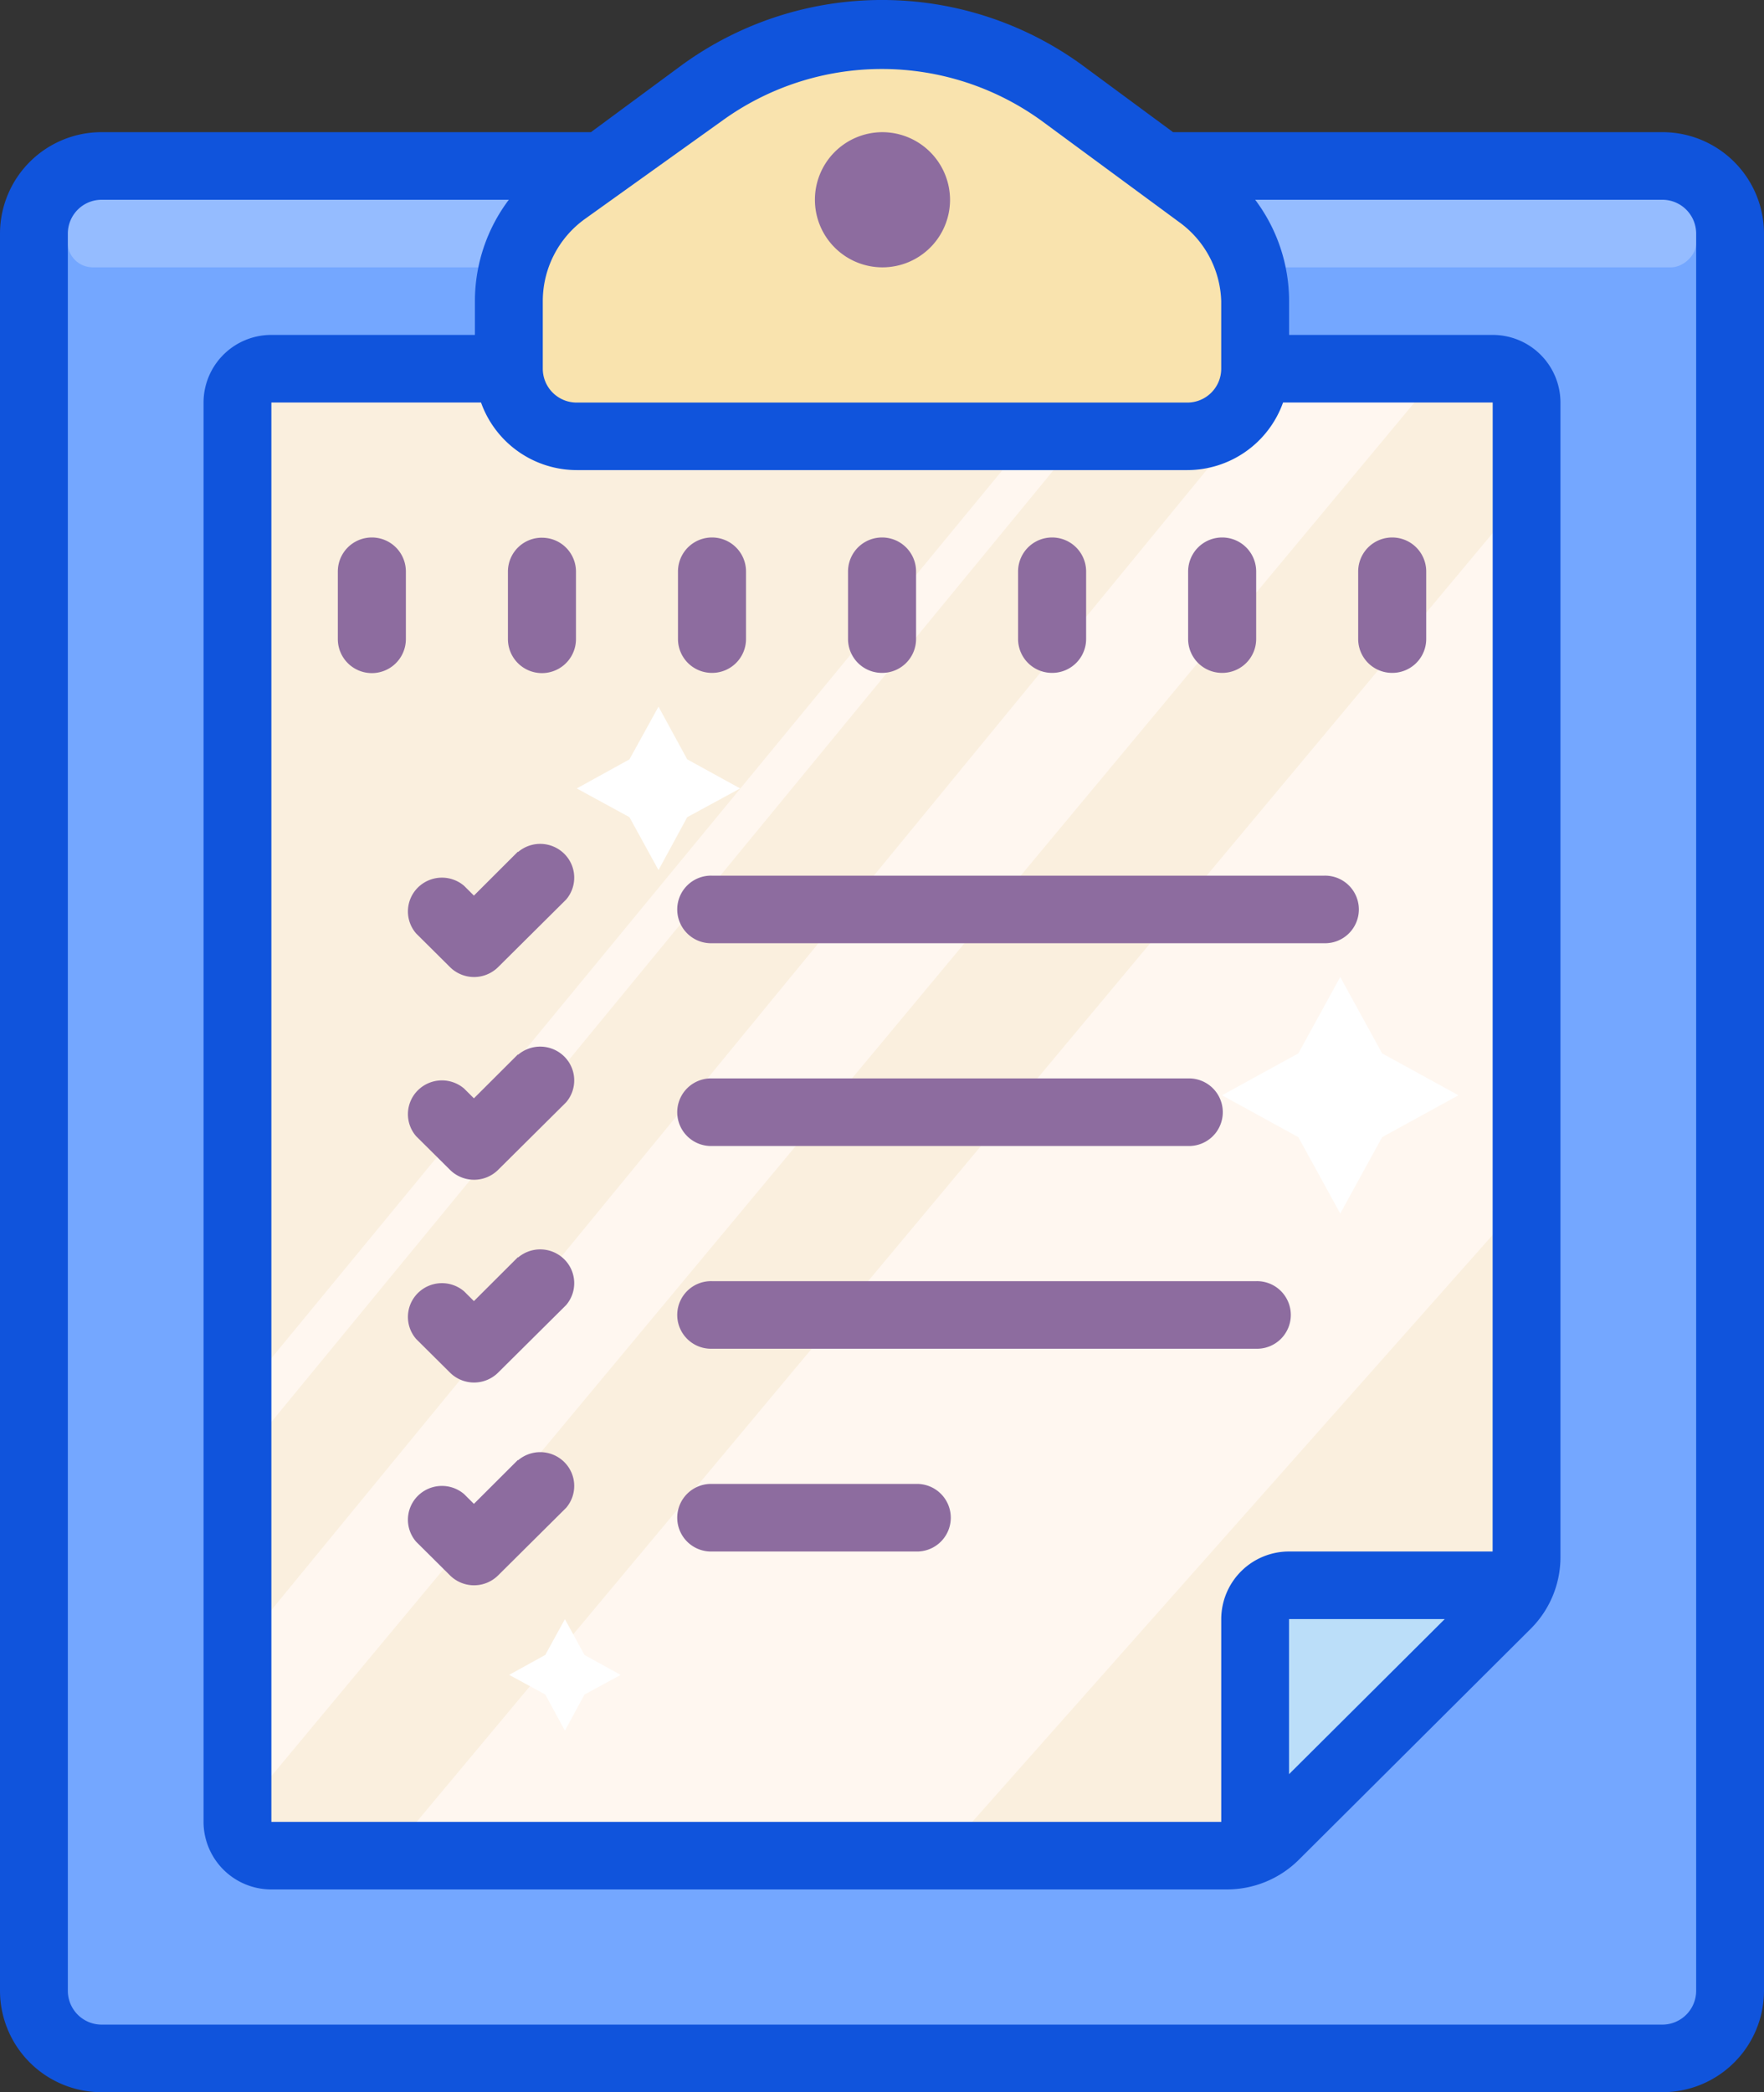 <svg id="plan" xmlns="http://www.w3.org/2000/svg" width="70" height="83" viewBox="0 0 70 83">
  <rect x="0" y="0" width="70" height="83" fill="#333333" stroke="none"/>
  <rect id="Rectangle_14" data-name="Rectangle 14" width="67.319" height="75.075" rx="2" transform="translate(1.341 6.584)" fill="#74a7ff"/>
  <rect id="Rectangle_15" data-name="Rectangle 15" width="2.681" height="64.637" rx="1" transform="translate(2.681 10.606) rotate(-90)" fill="#95bcff"/>
  <path id="Path_135" data-name="Path 135" d="M13,69.988H53.446L64.231,59.263V11H13Z" transform="translate(-3.616 3.628)" fill="#faefde"/>
  <path id="Path_136" data-name="Path 136" d="M43,47H53.725L43,57.725Z" transform="translate(6.891 15.891)" fill="#bbdef9"/>
  <path id="Path_137" data-name="Path 137" d="M64.4,43.805V15.866L19.335,69.827H41.322ZM13.713,67.843,61.031,11H54.965L12.5,62.748Zm-.539-13.379L48.9,11H46.876l-33.7,40.929Z" transform="translate(-3.786 3.628)" fill="#fff7f0"/>
  <path id="Path_138" data-name="Path 138" d="M46.692,29l1.662,3.03,3.03,1.662-3.03,1.662-1.662,3.03-1.662-3.03L42,33.692l3.03-1.662Z" transform="translate(6.492 9.759)" fill="#fff"/>
  <path id="Path_139" data-name="Path 139" d="M49.153,7.7,35.747,1,22.341,7.7,21,17.088H50.494Z" transform="translate(-0.747 0.222)" fill="#f9e3ae"/>
  <path id="Path_140" data-name="Path 140" d="M26.926,21l1.14,2.091,2.1,1.153-2.1,1.14-1.14,2.1-1.153-2.1-2.091-1.14,2.091-1.153ZM23.212,57.2l.778,1.421,1.434.791-1.434.778-.778,1.434-.778-1.434L21,59.409l1.434-.791Z" transform="translate(-0.795 7.034)" fill="#fff"/>
  <path id="Path_141" data-name="Path 141" d="M71.962,5.332H52.55L48.915,2.651a13.506,13.506,0,0,0-15.831,0L29.45,5.332H10.038A4.03,4.03,0,0,0,6,9.354V79.067a4.03,4.03,0,0,0,4.038,4.022H71.962A4.03,4.03,0,0,0,76,79.067V9.354a4.03,4.03,0,0,0-4.038-4.022ZM65.231,61.639H57.154a2.687,2.687,0,0,0-2.692,2.681v8.044H16.769V16.057h8.319a4.037,4.037,0,0,0,3.8,2.681H53.115a4.037,4.037,0,0,0,3.8-2.681h8.319Zm-1.9,2.681-6.179,6.153V64.32ZM34.66,4.877a10.805,10.805,0,0,1,12.667,0L52.792,8.9a4.017,4.017,0,0,1,1.669,3.137v2.681a1.343,1.343,0,0,1-1.346,1.341H28.885a1.343,1.343,0,0,1-1.346-1.341V12.035a4.017,4.017,0,0,1,1.67-3.258Zm38.648,74.19a1.343,1.343,0,0,1-1.346,1.341H10.038a1.343,1.343,0,0,1-1.346-1.341V9.354a1.343,1.343,0,0,1,1.346-1.341H26.192a6.685,6.685,0,0,0-1.346,4.022v1.341H16.769a2.687,2.687,0,0,0-2.692,2.681V72.364a2.687,2.687,0,0,0,2.692,2.681H54.69a4.047,4.047,0,0,0,2.854-1.18l9.194-9.156a4.014,4.014,0,0,0,1.185-2.842V16.057a2.687,2.687,0,0,0-2.692-2.681H57.154V12.035a6.685,6.685,0,0,0-1.346-4.022H71.962a1.343,1.343,0,0,1,1.346,1.341Z" transform="translate(-6 -0.089)" fill="#1054dc"/>
  <path id="Path_142" data-name="Path 142" d="M18.7,21.428a1.35,1.35,0,0,0-2.7,0v2.681a1.35,1.35,0,0,0,2.7,0Zm5.4-1.341a1.345,1.345,0,0,0-1.35,1.341v2.681a1.35,1.35,0,0,0,2.7,0V21.428A1.345,1.345,0,0,0,24.1,20.088Zm6.748,5.363a1.345,1.345,0,0,0,1.35-1.341V21.428a1.35,1.35,0,0,0-2.7,0v2.681A1.345,1.345,0,0,0,30.846,25.45Zm6.748,0a1.345,1.345,0,0,0,1.35-1.341V21.428a1.35,1.35,0,0,0-2.7,0v2.681A1.345,1.345,0,0,0,37.594,25.45Zm6.748,0a1.345,1.345,0,0,0,1.35-1.341V21.428a1.35,1.35,0,0,0-2.7,0v2.681A1.345,1.345,0,0,0,44.342,25.45Zm6.748,0a1.345,1.345,0,0,0,1.35-1.341V21.428a1.35,1.35,0,0,0-2.7,0v2.681A1.345,1.345,0,0,0,51.09,25.45Zm6.748,0a1.345,1.345,0,0,0,1.35-1.341V21.428a1.35,1.35,0,0,0-2.7,0v2.681A1.345,1.345,0,0,0,57.838,25.45ZM37.594,4a2.681,2.681,0,1,0,2.7,2.681A2.69,2.69,0,0,0,37.594,4ZM30.846,33.494a1.341,1.341,0,1,0,0,2.681H55.139a1.341,1.341,0,1,0,0-2.681Zm0,10.725H49.74a1.341,1.341,0,1,0,0-2.681H30.846a1.341,1.341,0,1,0,0,2.681Zm8.1,13.406h-8.1a1.341,1.341,0,1,0,0,2.681h8.1a1.341,1.341,0,1,0,0-2.681Zm13.5-8.044H30.846a1.341,1.341,0,1,0,0,2.681H52.439a1.341,1.341,0,1,0,0-2.681Zm-29.3-17.039L21.4,34.285l-.391-.389a1.356,1.356,0,0,0-1.832.07,1.334,1.334,0,0,0-.071,1.82l1.35,1.341a1.356,1.356,0,0,0,1.9,0l2.7-2.681a1.334,1.334,0,0,0-.071-1.82,1.356,1.356,0,0,0-1.832-.07Zm0,8.044L21.4,42.328l-.391-.389a1.356,1.356,0,0,0-1.832.07,1.334,1.334,0,0,0-.071,1.82l1.35,1.341a1.356,1.356,0,0,0,1.9,0l2.7-2.681a1.334,1.334,0,0,0-.071-1.82,1.356,1.356,0,0,0-1.832-.07Zm0,8.044L21.4,50.372l-.391-.389a1.356,1.356,0,0,0-1.832.07,1.334,1.334,0,0,0-.071,1.82l1.35,1.341a1.356,1.356,0,0,0,1.9,0l2.7-2.681a1.334,1.334,0,0,0-.071-1.82,1.356,1.356,0,0,0-1.832-.07Zm0,8.044L21.4,58.416l-.391-.389a1.356,1.356,0,0,0-1.832.07,1.334,1.334,0,0,0-.071,1.82l1.35,1.341a1.356,1.356,0,0,0,1.9,0l2.7-2.681a1.334,1.334,0,0,0-.071-1.82,1.356,1.356,0,0,0-1.832-.07Z" transform="translate(-2.594 1.244)" fill="#8d6c9f"/>
</svg>
